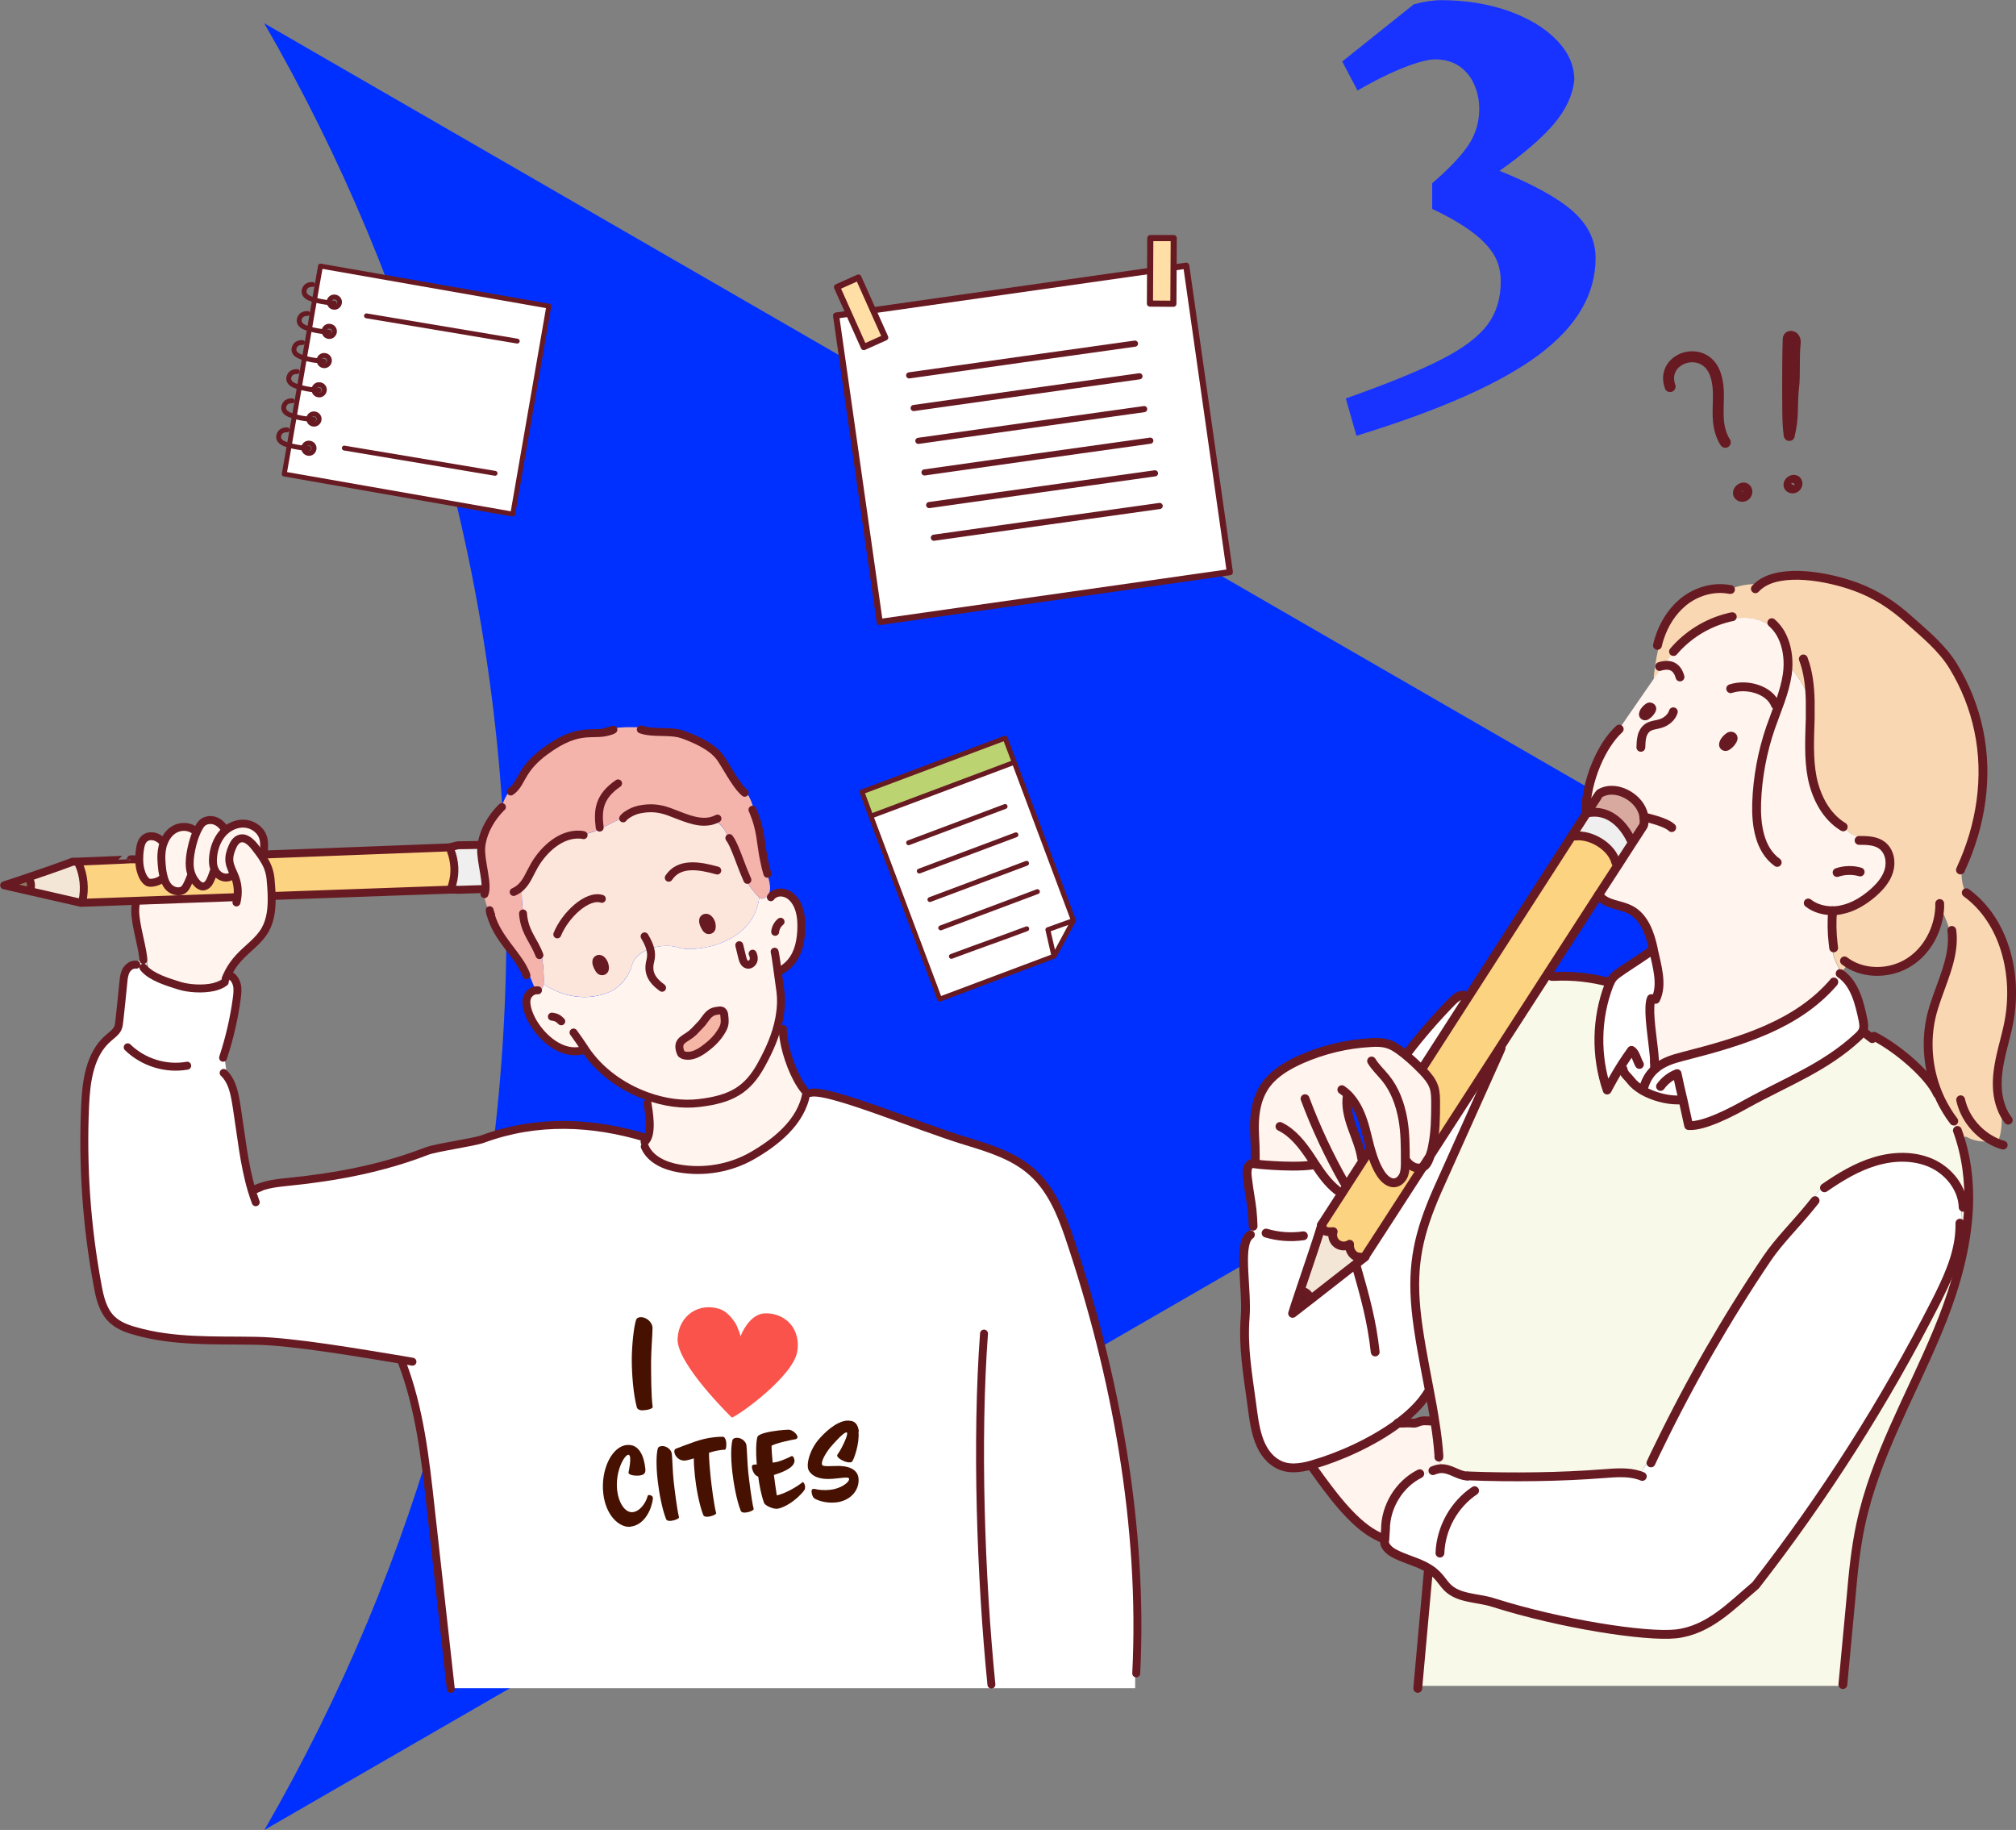 <?xml version="1.0" encoding="UTF-8"?>
<svg id="Layer_1" xmlns="http://www.w3.org/2000/svg" version="1.1" viewBox="0 0 1117.8 1014.5">
  <rect x="0" y="0" width="1117.8" height="1014.5" fill="#808080" stroke="none"/>
  <!-- Generator: Adobe Illustrator 29.8.1, SVG Export Plug-In . SVG Version: 2.1.1 Build 2)  -->
  <defs>
    <style>
      .st0 {
        stroke-width: 3.4px;
      }

      .st0, .st1, .st2, .st3, .st4 {
        fill: none;
        stroke: #681a22;
        stroke-linecap: round;
        stroke-linejoin: round;
      }

      .st5 {
        fill: #8c7561;
      }

      .st1 {
        stroke-width: 4.9px;
      }

      .st6 {
        fill: #d8a99e;
      }

      .st7 {
        fill: #fff;
      }

      .st8 {
        fill: #bcd372;
      }

      .st2 {
        stroke-width: 2.7px;
      }

      .st9 {
        fill: #fff4ee;
      }

      .st10 {
        fill: #591c1f;
      }

      .st11 {
        fill: #fce6db;
      }

      .st12 {
        fill: #461100;
      }

      .st13 {
        fill: #f4b4ab;
      }

      .st14 {
        fill: #f9f9ea;
      }

      .st15 {
        fill: #f9d7b2;
      }

      .st3 {
        stroke-width: 6.1px;
      }

      .st16 {
        fill: #efefef;
      }

      .st17 {
        fill: #f4e6d7;
      }

      .st18 {
        fill: #f9534b;
      }

      .st19 {
        fill: #0030ff;
      }

      .st4 {
        stroke-width: 4.4px;
      }

      .st20 {
        fill: #1833ff;
      }

      .st21 {
        fill: #fcd381;
      }

      .st22 {
        fill: #ffdfa6;
      }

      .st23 {
        fill: #f6b6a5;
      }
    </style>
  </defs>
  <path class="st19" d="M280.8,513.7c0,182.5-49,353.4-134.2,500.8l867.4-500.8L146.5,12.9c85.2,147.4,134.2,318.3,134.2,500.8Z"/>
  <g>
    <g>
      <path class="st7" d="M73.2,534.6c2.3-.8,4.4-2.1,6.1-3.8.2-.1.3-.3.4-.4h1.2c0,2.1.4,4.3,1,6.5h-2.2c4.4,5.1,13.4,7.7,19.7,9.7,4.9,1.5,12.8,2.1,18.9.7l-.3-2.3c2.5-.7,4.8-2,6.7-3.8l.7.3c.4-.8.8-1.7,1.2-2.5.7.8,1.3,1.7,1.8,2.6,1.4,1.1,2.3,2.9,2.7,4.7.5,2.4.2,4.8-.1,7.2-1.5,11.1-4,22-7.5,32.6l1,.3c.5,3.8,1.1,7.7,1.6,11.5,3,4.6,3.9,10.6,4.8,16.2,2.4,15.2,3.9,31.2,8.3,46,.5-.2,1.1-.4,1.6-.6,0,0,0,0,0,0,5.9-3,12.8-3.6,19.4-4.3,25.8-2.6,51.6-7.5,75.8-16.9,5.4-2.1,25.8-4.8,31.3-6.8,29.6-10.9,60.5-9.7,90.7-.5-.1.5-.3,1-.4,1.5-.3,1.2-.4,2.4-.5,3.6,3.1,7,11.1,10.5,18.6,11.8,13.9,2.5,28.7,0,40.9-7,12.2-7,27.3-18.3,30-34.8l.7-.6c.3.3.5.7.8,1l.6-.4c9.6-2.7,59.5,18.6,86.7,26.8,13.1,4,26.7,8.2,36.8,17.5,10,9.1,15.5,22.1,19.9,35,26.1,77.1,41.5,161,37.4,242.5h-.1v8H249.9c-3.7-33.2-7.4-66.5-11.1-99.8-3-27.4-6.2-55.1-16-80.9l.2-1.1h0c-23.1-3.8-60.7-10.3-81.2-10.7-22.5-.4-45.5.8-67-5.5-4.6-1.4-9.3-3.2-12.8-6.5-4.9-4.8-6.6-12-7.8-18.8-6.1-32.8-8.4-66.3-6.9-99.6.6-13.6,2.6-28.7,13-37.5,1.8-1.5,3.9-2.9,5-5.1.7-1.4.9-3,1-4.6.7-7.1,1.4-14.1,2.2-21.2.2-2.3.5-4.6,1.6-6.6.8-1.3,2-2.4,3.4-2.9l-.2-.4Z"/>
      <path class="st9" d="M359.5,611.5c-.4-1.3-.7-2.5-1-3.8,9.8,3.6,19.9,4.9,29,3.9,18-2.1,27-7.4,34.6-21.2,4.3-7.8,8.3-16.6,10-25.8.8,2.5,1.3,5.2,1.5,7.8h.6c.6,8.6,4.8,21.4,9.8,29.1,1.4,1.2,2.8,2.5,3.9,3.9l-.7.6c-2.7,16.4-17.7,27.7-30,34.8-12.2,7-27,9.6-40.9,7-7.5-1.4-15.5-4.9-18.6-11.8,0-1.2.3-2.4.5-3.6,3.9-4.4,1.6-16.2.9-20.8h.4Z"/>
      <path class="st11" d="M290.3,509.1c-.1-.8-.2-1.7-.3-2.7h.2c-.8-4.8-1.1-9.7-.8-14.5l-.3-.3c3.2-3.2,4.7-7.5,7.3-12,5.3-9,14.7-17.4,24.9-16.9h0c8.8-.2,16.4-6.5,24.6-9.5.5-.6,1.2-1.1,1.8-1.5,2-1.4,4.4-2.4,6.6-2.9,6.3-1.3,11.2-.8,16.7,1.2,7.2,2.6,14.7,6.4,21.8,5.4.9-.1,1.7-.3,2.6-.6,2.5.8,4.5,2.7,6,4.8,1.1,1.6,1.8,3.4,2.4,5.2l.6-.2c1.1,1.5,2.1,3.5,3.1,5.9,2,4.7,4,10.7,6.3,15.9.2.5.4.9.6,1.4l-.7.4c2,3.4,4.4,6.5,7.2,9.3,0,0,0,0,.1.1-3.5,27.1-37.4,30.4-44.6,27.8-4.1-1.5-10.4-1.4-15.9.5-4.8,1.6-8.8,4.7-10.1,9.2-2.7,9.7-10.8,14.1-10.8,14.1-17.2,8.1-32.9.2-38.2-3.7.1-.7.1-1.5.1-2.2,0-3.1-.2-7.7-.9-11.9l-1.5-1.9c-3-7.9-7.4-11.8-8.8-20.4ZM394.5,514.7c.3-.8.1-1.8,0-2.6-.3-1.2-1.8-4-3.6-3.2-2.1.9-.3,4.2.4,5.4.2.4.5.8.8,1,.8.6,2.1.4,2.5-.6ZM335.4,537.5c.3-.8.1-1.8-.1-2.6-.3-1.2-1.8-4-3.6-3.2-2.1.9-.3,4.2.4,5.4.2.4.5.8.8,1,.8.6,2.1.4,2.5-.6Z"/>
      <path class="st23" d="M401.6,562.9c.4,4.4.3,5.8-2.1,9.5-2.4,3.7-5.8,6.8-9.4,9.4-3,2.1-6.5,3.9-10.1,3.3-1-.2-2.1-.5-2.5-1.4-3.1-7.6,3-7.5,7-11.7,2.2-2.3,4.1-4.2,4.9-5.2,3.1-3.7,3.8-6.4,9.4-6.8.5,0,1.1,0,1.6.2.9.5,1.1,1.6,1.2,2.6Z"/>
      <path class="st13" d="M298.3,549.5c-.2,0-.4-.2-.6-.4,0,0-.1-.1-.2-.2-2.6-3-2.8-7.9-5.8-10.5l-.7.3c-4.6-10.1-15.1-18.3-18.9-31.2-.1-.4-.2-.8-.3-1.2t0,0c-1.8-3.3-3-6.9-3.5-10.7h.3c2.3-5.1-2.2-18-1.8-25.4,0-1.1.2-2.2.4-3.3,1.3-6.9,5.4-13.8,10.2-18.7.2-.3.5-.5.7-.7.9-3.3,2.5-6.4,4.5-9.1l.5.4c.6-.4,1.1-.8,1.6-1.3,4.6-4.4,4.6-11.5,17.1-20.8,20.4-15.2,27.3-7.6,37.3-11.8.3-.1.6-.3.9-.4v-.7c4.6-.8,9.5-.7,14.4-.6,2.2,0,4.8.3,6.1,2.1v.2c5.9.6,12.7-.1,17.7,1.6,7.4,2.6,16.8,6.8,21.2,13,3,4.3,8,13.9,12.2,18.2.4.4.9.8,1.3,1.2l.7-.5c2.4,3.2,3.9,7,4.4,10.9h-.3c4.2,10.4,3.9,16.5,5.7,25.8.5,2.6,1.1,5.4,2.1,8.7h.2c.1,1.2.4,2.5.7,3.7.5,2,.8,4.1.4,6.1-.2.7-.5,1.5-.9,2.1-.8,1.1-1.8,1.8-3.1,1.9-.4,0-.7,0-1.1-.1-.3-.1-.5-.3-.7-.5,0,0,0,0-.1-.1-2.8-2.8-5.2-5.9-7.2-9.3l.7-.4c-.2-.4-.4-.9-.6-1.4-2.3-5.2-4.3-11.1-6.3-15.9-1-2.4-2-4.4-3.1-5.9l-.6.2c-.6-1.8-1.4-3.6-2.4-5.2-1.4-2.2-3.5-4-6-4.8-.8.3-1.7.5-2.6.6-7.1,1-14.6-2.7-21.8-5.4-5.5-2-10.4-2.6-16.7-1.2-2.2.5-4.6,1.5-6.6,2.9-.6.5-1.2,1-1.8,1.5-8.3,3.1-15.8,9.3-24.6,9.4h0c-10.2-.5-19.6,8-24.9,17-2.6,4.4-4.1,8.8-7.3,12l.3.3c-.3,4.8,0,9.7.8,14.5h-.2c0,1,.2,1.9.3,2.7,1.4,8.6,5.8,12.5,8.8,20.4l1.5,1.9c.7,4.2.9,8.9.9,11.9,0,.7,0,1.5-.1,2.2-.2,1.6-.8,3-2.1,3.8-.3.2-.6.3-.9.2Z"/>
      <path class="st9" d="M297.6,548.9c0,0,.1.1.2.2.2.2.4.4.6.4.3,0,.6,0,.9-.2,1.3-.8,1.9-2.2,2.1-3.8,5.3,3.9,21,11.9,38.2,3.7,0,0,8.1-4.3,10.8-14.1,1.3-4.5,5.3-7.5,10.1-9.2,5.5-1.9,11.8-2,15.9-.5,7.2,2.6,41.1-.7,44.6-27.8.2.2.4.4.7.5.3.1.7.2,1.1.1,1.3-.1,2.4-.9,3.1-1.9l2.3.3c.2-.2.5-.5.8-.6,2.8-2.1,7-1.3,9.6.9,6.1,5.2,6.3,14.9,5.5,22.2-.8,7.1-3.3,13.5-9.2,17.7-1.3.2-2.6.2-3.9.2,0,.5.1,1.1.2,1.6.5,3.5.9,6.8,1.1,8,.7,4.5,1,8.2.5,13-.2,1.6-.4,3.3-.7,4.9-1.7,9.3-5.7,18-10,25.8-7.6,13.8-16.5,19.1-34.6,21.2-9,1.1-19.2-.3-29-3.9-13.3-4.8-26-13.7-34.1-25.9,0,0,0-.1-.1-.2-.6,0-1.2.2-1.8.2v.5c-11.1,2.5-21.4-6.7-26.7-15.3-1.9-3.1-5-9.9-3.5-14.2.7-1.8,2.8-3.9,5.3-3.9ZM399.5,572.5c2.4-3.7,2.6-5.1,2.1-9.5,0-1-.4-2.1-1.2-2.6-.5-.2-1-.3-1.6-.2-5.6.4-6.4,3-9.4,6.8-.8,1-2.8,2.9-4.9,5.2-4,4.2-10.1,4.1-7,11.7.4.9,1.5,1.2,2.5,1.4,3.6.6,7.1-1.2,10.1-3.3,3.6-2.6,7-5.6,9.4-9.4Z"/>
      <path class="st16" d="M250,471.7h0c0-.7,0-1.4-.1-2.1l4.1-1h7.1v-.2c2,0,4-.6,5.7-1.5h.6c-.2,1.2-.4,2.3-.4,3.4-.4,7.4,4.1,20.3,1.8,25.4h-.3c-.1-.9-.2-1.9-.3-2.8h-1.2s-12.6.4-12.6.4h-2.6v-3.2l-.7-.2c1.6-6,1.3-12.5-.9-18.2Z"/>
      <path class="st21" d="M250.9,489.9l.7.2v3.1h-1.8c0,0-98.5,3.5-98.5,3.5v-.5c-.2,0-.5,0-.7,0,0-1.8-.2-3.6-.3-5.4-.2-2.5-.3-5-1-7.4-.6-2.4-1.6-4.5-2.9-6.6.2-1,.4-2,.6-3l101.6-3.9,1.1-.3c0,.7.1,1.4.1,2.1h0c2.2,5.8,2.6,12.3.9,18.2Z"/>
      <path class="st9" d="M130.5,486.3c.1.3.2.6.3.9h-.1c-.8-.7-1.7-1.4-2.5-2.1l-.7.8c-2.7,1.5-6.2,0-7.9-2.6-.2-.2-.3-.5-.4-.7-1.3-2.4-1.4-5.4-1.1-8.1.5-4.5,2.1-9,5-12.4.7-.8,1.5-1.6,2.4-2.3,2.7-2.1,6.1-3.4,9.5-3.3,4.5.1,9,2.9,10.6,7.2,1,2.7.8,5.6.6,8.4h1c0,.6-.1,1.1-.2,1.5-.1,1-.3,2-.6,3-1.4-2.4-3.1-4.6-4.8-6.8-2.2-2.9-5.4-6.1-8.8-4.9-2,.7-3.2,2.7-4,4.6-1.1,2.5-1.9,5.2-1.6,8,.4,3.1,2.1,5.9,3.2,8.8Z"/>
      <path class="st9" d="M81,530.3h-1.2c-.1.2-.3.3-.4.5-.9-8.6-5.5-21.6-4.2-29h.1c0-.8,0-1.6,0-2.4l54.6-2c.3,0,.5,0,.8,0l1.1.2h0c.5-3.5.2-7.1-.9-10.4-.1-.3-.2-.6-.3-.9-1.1-2.9-2.9-5.7-3.2-8.8-.3-2.7.5-5.5,1.6-8,.8-1.9,2.1-3.9,4-4.6,3.4-1.2,6.7,2.1,8.8,4.9,1.7,2.2,3.4,4.4,4.8,6.8,1.3,2.1,2.3,4.3,2.9,6.6.6,2.4.8,4.9,1,7.4.1,1.8.2,3.6.3,5.4.2,6.8-.2,13.6-3.6,19.4-3.5,6.2-9.8,10.2-14.6,15.5-2.2,2.4-4.1,5-5.6,7.9-.4.8-.9,1.6-1.2,2.5l-.7-.3c-1.9,1.8-4.2,3.1-6.7,3.8l.3,2.3c-6.1,1.4-14,.8-18.9-.7-6.4-1.9-15.3-4.6-19.7-9.6h2.2c-.6-2.2-.9-4.4-1-6.6Z"/>
      <path class="st9" d="M125.6,459.9c-.9.7-1.7,1.5-2.4,2.3-2.9,3.5-4.5,7.9-5,12.4-.3,2.8-.2,5.7,1.1,8.1l-1,.6c-.4,1.4-1.8,5.1-2.7,6.3-.8,1.2-2.3,2.1-3.8,1.8-.8-.2-1.4-.6-2-1.1-1.5-1.2-2.6-2.8-3.3-4.6-.6-1.4-1.1-3-1.3-4.6-.4-3.5,0-7,.8-10.4.7-3.3,1.6-6.5,3-9.6.3-.7.6-1.3,1-2,.6-1.1,1.3-2.2,2.2-3,1.7-1.5,4.3-1.8,6.5-1.2,1.9.6,3.6,1.8,4.8,3.4l.2-.2c.3.4.6.8.9,1.2l.9.5Z"/>
      <path class="st9" d="M105.2,481.2c.2,1.6.6,3.1,1.3,4.6l-1,.4c0,.2-.2.5-.3.8-.8,2.1-2.1,5.2-3.5,6.2-2.6,1.9-6.5.6-8.6-1.8-1.1-1.4-1.9-3-2.3-4.7-.4-1.4-.6-2.8-.9-4.2-.6-4.1-1-8.4,0-12.5.2-.7.4-1.5.6-2.2,1.1-3.3,3.2-6.2,6.1-8,3.6-2.1,8.7-1.9,11.6,1l.8.4c-1.4,3.1-2.3,6.3-3,9.6-.7,3.4-1.2,6.9-.8,10.4Z"/>
      <path class="st9" d="M89.4,486.7v.9c-1.5,1.2-6,2.5-7.6,1.5-1.6-1-2.6-2.8-3.2-4.5-1-2.6-1.4-5.3-1.4-8.1,0-1.8.2-3.7.4-5.5.3-2.1.9-4.4,2.4-5.9,2.3-2.2,6.2-1.6,8.7.3.7.7,1.3,1.5,1.8,2.5-.3.7-.5,1.4-.6,2.2-.9,4.1-.5,8.3,0,12.5.2,1.4.5,2.8.9,4.2-.5,0-1,0-1.5,0Z"/>
      <path class="st21" d="M72.5,476.5h3.5c0-.1,1.1-.1,1.1-.1,0,2.8.4,5.5,1.4,8.1.7,1.8,1.7,3.5,3.2,4.5,1.6,1.1,6.1-.2,7.6-1.5v-.9c.5,0,1,0,1.5,0,.5,1.7,1.2,3.4,2.3,4.7,2.1,2.5,5.9,3.7,8.6,1.8,1.4-1,2.7-4.2,3.5-6.2.1-.3.2-.6.3-.8l1-.4c.8,1.8,1.9,3.3,3.3,4.6.6.5,1.3.9,2,1.1,1.4.3,2.9-.6,3.8-1.8.9-1.2,2.3-4.8,2.7-6.3l1-.6c.1.2.3.5.4.7,1.7,2.5,5.2,4,7.9,2.6l.7-.8c.8.7,1.7,1.4,2.5,2.1h.1c1.1,3.3,1.4,6.9.9,10.4h0l-1.1-.2c-.3,0-.5,0-.8,0l-54.6,2-30,1.1v-.5c.1,0,.3-.2.4-.5,1.5-6.8.8-14.1-2-20.5v-.2c-.4-.2-.9-.3-1.4-.3v-.9s30.2-1.1,30.2-1.1Z"/>
      <path class="st17" d="M45.3,500v.5s-.6,0-.6,0l-26.2-6-1.8-.4v-.4c.8-2,.7-4.3-.3-6.2h0c0-.4-.1-.8-.2-1.2,8.1-2.7,16.1-5.5,24.1-8.4h2c0,0,0,.8,0,.8.5,0,1,0,1.5.3v.2c2.7,6.4,3.4,13.7,1.9,20.5,0,.2-.2.5-.4.5Z"/>
      <path class="st5" d="M16.7,494l-14.5-3.3c4.7-1.5,9.3-3,13.9-4.6,0,.4,0,.8.2,1.2h0c1,1.9,1.2,4.2.4,6.2v.4Z"/>
    </g>
    <g>
      <path class="st4" d="M271.9,506.3c.1.4.2.8.3,1.2,3.8,13,14.3,21.1,18.9,31.2.2.5.4.9.6,1.4,0,.2.2.4.2.6"/>
      <path class="st4" d="M271.5,504.6c.1.6.2,1.2.4,1.7"/>
      <path class="st4" d="M268.6,495.7c2.3-5.1-2.2-18-1.8-25.4,0-1.1.2-2.2.4-3.3,1.3-6.9,5.4-13.8,10.2-18.7.2-.3.5-.5.7-.7,0,0,.1-.1.2-.2"/>
      <polyline class="st4" points="151.4 496.7 249.8 493.2 251.7 493.2 254.3 493.3 266.9 492.9"/>
      <path class="st4" d="M76,476.4h-3.5c0,.1-30.2,1.3-30.2,1.3h-2c-8,3-16.1,5.8-24.1,8.5-4.6,1.6-9.3,3.1-13.9,4.6l14.5,3.3,1.8.4,26.2,6h.6s30-1.1,30-1.1l54.6-2h.7"/>
      <path class="st4" d="M283.2,438.8c.6-.4,1.1-.8,1.6-1.3,4.6-4.4,4.6-11.5,17.1-20.8,20.4-15.2,27.3-7.6,37.3-11.8.3-.1.6-.3.9-.4"/>
      <path class="st4" d="M355.3,404.4c.7.2,1.4.4,2.1.6,1,.2,2,.4,3.1.5,5.9.6,12.8-.1,17.7,1.6,7.4,2.6,16.8,6.8,21.2,13,3,4.3,8,13.9,12.2,18.2.4.4.9.8,1.3,1.2"/>
      <path class="st4" d="M417.2,448.9c.2.4.3.8.5,1.1,4.2,10.2,3.9,16.4,5.7,25.7.5,2.6,1.1,5.4,2.1,8.7"/>
      <path class="st4" d="M290,506.4c0,.9.2,1.8.3,2.7,1.4,8.6,5.8,12.5,8.8,20.4"/>
      <path class="st4" d="M284.8,494.5c1.6-.7,2.9-1.6,4.1-2.7,0,0,.2-.2.2-.2,3.2-3.2,4.7-7.5,7.3-12,5.3-9,14.7-17.4,24.9-16.9.8,0,1.5.1,2.3.3"/>
      <path class="st4" d="M332.5,458.8c-1.2-9.8-.4-17.2,10.2-24.5"/>
      <path class="st4" d="M345.5,453.7c.1-.2.3-.3.4-.5.5-.6,1.2-1.1,1.8-1.5,2-1.4,4.4-2.4,6.6-2.9,6.3-1.3,11.2-.8,16.7,1.2,7.2,2.6,14.7,6.4,21.8,5.4.9-.1,1.7-.3,2.6-.6.8-.2,1.6-.6,2.4-1"/>
      <path class="st4" d="M404.4,464.6c1.1,1.5,2.1,3.5,3.1,5.9,2,4.7,4,10.7,6.3,15.9.2.5.4.9.6,1.4"/>
      <path class="st4" d="M298.3,549c-.2,0-.3,0-.5,0,0,0-.2,0-.2,0-2.5,0-4.6,2-5.3,3.9-1.6,4.3,1.6,11.1,3.5,14.2,5.2,8.6,15.6,17.8,26.7,15.3"/>
      <path class="st4" d="M306,563.6c2.3.3,3.4.8,5.2,2.6"/>
      <path class="st4" d="M427.4,497.4c.2-.3.4-.6.7-.8.2-.2.5-.5.8-.6,2.8-2.1,7-1.3,9.6.9,6.1,5.2,6.3,14.9,5.5,22.2-.8,7.1-3.3,13.5-9.2,17.7-.7.5-1.5,1-2.3,1.5"/>
      <path class="st4" d="M429.5,527.6c.4,1.4.9,5.4,1.5,9.4,0,.5.1,1.1.2,1.6.5,3.5.9,6.8,1.1,8,.7,4.5,1,8.2.5,13-.2,1.6-.4,3.3-.7,4.9-1.7,9.3-5.7,18-10,25.8-7.6,13.8-16.5,19.1-34.6,21.2-9,1.1-19.2-.3-29-3.9-13.3-4.8-26-13.7-34.1-25.9,0,0,0-.1-.1-.2-1.9-2.8-3.8-5.7-6.3-9.1"/>
      <path class="st4" d="M432.8,511c-1.7,1.4-2.8,3.4-3,5.6"/>
      <path class="st4" d="M331.6,531.7c-2.1.9-.3,4.2.4,5.4.2.4.5.8.8,1,.8.6,2.1.4,2.5-.6.3-.8.1-1.8-.1-2.6-.3-1.2-1.8-4-3.6-3.2Z"/>
      <path class="st4" d="M390.8,508.9c-2.1.9-.3,4.2.4,5.4.2.4.5.8.8,1,.8.6,2.1.4,2.5-.6.3-.8.1-1.8,0-2.6-.3-1.2-1.8-4-3.6-3.2Z"/>
      <path class="st4" d="M357.4,519.1c1.3,2.2,2.5,4.5,3.1,6.8.6,2.1.7,4.4.1,6.7-1.6,6.1.3,10.5,6.5,15"/>
      <path class="st4" d="M309,518c4.3-10.7,16.6-22.3,24.7-19.7"/>
      <path class="st4" d="M370.8,486.6c5.8-8.7,16.8-6.8,26.9-4"/>
      <path class="st4" d="M336.4,405.5c.9-.2,1.8-.4,2.8-.6"/>
      <path class="st4" d="M384.5,572.1c-4,4.2-10.1,4.1-7,11.7.4.9,1.5,1.2,2.5,1.4,3.6.6,7.1-1.2,10.1-3.3,3.6-2.6,7-5.6,9.4-9.4,2.4-3.7,2.6-5.1,2.1-9.5,0-1-.4-2.1-1.2-2.6-.5-.2-1-.3-1.6-.2-5.6.4-6.4,3-9.4,6.8-.8,1-2.8,2.9-4.9,5.2Z"/>
      <path class="st4" d="M409.9,524c.5,2.2,1.1,4.4,1.6,6.6.4,1.8,1.2,3.9,3,4.2,1.4.2,2.7-.8,3.2-2.1s.2-2.8-.4-4"/>
      <path class="st4" d="M434.1,570.4c0,.6,0,1.3,0,1.9.6,8.7,4.8,21.4,9.8,29.1.7,1.1,1.4,2.1,2.1,2.9"/>
      <path class="st4" d="M359,611.6c.7,4.5,2.9,16.4-.9,20.8-.2.2-.4.4-.7.6"/>
      <path class="st4" d="M357.5,635.6c0,.1,0,.2.1.3,3.1,7,11.1,10.5,18.6,11.8,13.9,2.5,28.7,0,40.9-7,12.2-7,27.3-18.3,30-34.8"/>
      <path class="st4" d="M125.1,542.6c.2-.4.3-.8.5-1.2.4-.8.8-1.7,1.2-2.5,1.5-2.8,3.4-5.5,5.6-7.9,4.8-5.3,11.1-9.3,14.6-15.5,3.3-5.8,3.8-12.6,3.6-19.4,0-1.8-.2-3.6-.3-5.4-.2-2.5-.3-5-1-7.4-.6-2.4-1.6-4.5-2.9-6.6-1.4-2.4-3.1-4.6-4.8-6.8-2.2-2.9-5.4-6.1-8.8-4.9-2,.7-3.2,2.7-4,4.6-1.1,2.5-1.9,5.2-1.6,8,.4,3.1,2.1,5.9,3.2,8.8.1.3.2.6.3.9,1.1,3.3,1.4,6.9.9,10.4h0c-.1.9-.3,1.8-.5,2.6"/>
      <path class="st4" d="M146.3,472.2c.2-2.8.4-5.8-.6-8.4-1.6-4.3-6.1-7.1-10.6-7.2-3.4-.1-6.8,1.2-9.5,3.3-.9.7-1.7,1.5-2.4,2.3-2.9,3.5-4.5,7.9-5,12.4-.3,2.8-.2,5.7,1.1,8.1.1.2.3.5.4.7,1.7,2.5,5.2,4,7.9,2.6"/>
      <path class="st4" d="M124.1,459c-.2-.2-.3-.5-.5-.7-1.2-1.6-2.9-2.8-4.8-3.4-2.2-.6-4.7-.3-6.5,1.2-1,.8-1.6,1.9-2.2,3-.4.7-.7,1.3-1,2-1.4,3.1-2.3,6.3-3,9.6-.7,3.4-1.2,6.9-.8,10.4.2,1.6.6,3.1,1.3,4.6.8,1.8,1.9,3.3,3.3,4.6.6.5,1.3.9,2,1.1,1.4.3,2.9-.6,3.8-1.8.9-1.2,2.3-4.8,2.7-6.3"/>
      <path class="st4" d="M108.3,460.8c-3-2.9-8-3.1-11.6-1-3,1.7-5,4.7-6.1,8-.3.7-.5,1.4-.6,2.2-.9,4.1-.5,8.3,0,12.5.2,1.4.5,2.8.9,4.2.5,1.7,1.2,3.4,2.3,4.7,2.1,2.5,5.9,3.7,8.6,1.8,1.4-1,2.7-4.2,3.5-6.2.1-.3.2-.6.3-.8"/>
      <path class="st4" d="M89.4,465.9c-.2-.2-.4-.4-.7-.6-2.5-2-6.4-2.5-8.7-.3-1.6,1.5-2.1,3.7-2.4,5.9-.3,1.8-.4,3.7-.4,5.5,0,2.8.4,5.5,1.4,8.1.7,1.8,1.7,3.5,3.2,4.5,1.6,1.1,6.1-.2,7.6-1.5"/>
      <path class="st4" d="M75.2,501.8c-1.3,7.4,3.2,20.4,4.2,29,0,.5.1,1,.1,1.4"/>
      <path class="st4" d="M449.2,605.9c9.6-2.7,59.5,18.6,86.7,26.8,13.1,4,26.7,8.2,36.8,17.5,10,9.1,15.5,22.1,19.9,35,26.1,77.1,41.5,161,37.4,242.5"/>
      <path class="st4" d="M545.6,739.3c-4.4,59.1-1.8,135.6,4.1,194.6"/>
      <path class="st4" d="M222.8,755.1c9.9,25.7,13,53.5,16,80.9,3.7,33.3,7.4,66.5,11.1,99.8,0,.2,0,.3,0,.5"/>
      <path class="st4" d="M75.6,534.8c-.8-.1-1.5,0-2.2.2-1.4.5-2.6,1.6-3.4,2.9-1.1,2-1.4,4.3-1.6,6.6-.7,7.1-1.4,14.1-2.2,21.2-.2,1.6-.3,3.2-1,4.6-1.1,2.1-3.2,3.5-5,5.1-10.4,8.8-12.4,23.9-13,37.5-1.5,33.3.8,66.8,6.9,99.6,1.2,6.8,2.9,14,7.8,18.8,3.5,3.4,8.1,5.2,12.8,6.5,21.6,6.3,44.5,5.1,67,5.5,20.5.3,58.1,6.8,81.2,10.6h0c.4,0,.7.1,1.1.2,1.6.3,3.2.5,4.7.8"/>
      <path class="st4" d="M79.5,536.4c.1.2.3.3.4.5,4.4,5,13.4,7.6,19.7,9.6,4.9,1.5,12.8,2.1,18.9.7,2.4-.6,4.5-1.4,6.1-2.7"/>
      <path class="st4" d="M127.2,540.6c.5.2,1,.5,1.5.9,1.4,1.1,2.3,2.9,2.7,4.7.5,2.4.2,4.8-.1,7.2-1.5,11.1-4,22-7.5,32.6,0,.1,0,.3-.1.4"/>
      <path class="st4" d="M70.8,580.6c8.6,8.4,21.2,12.3,33,10.2"/>
      <path class="st4" d="M124,594.8c1,.9,1.8,1.9,2.5,3,3,4.6,3.9,10.6,4.8,16.2,2.4,15.2,3.9,31.2,8.3,46,.7,2.2,1.4,4.4,2.2,6.5"/>
      <path class="st4" d="M141.3,659.4c5.9-3,12.8-3.6,19.4-4.3,25.8-2.6,51.6-7.5,75.8-16.9,5.4-2.1,25.8-4.8,31.3-6.8,29.6-10.9,60.5-9.7,90.7-.5t0,0"/>
      <path class="st4" d="M140.1,660c.4-.2.7-.4,1.1-.6"/>
      <polyline class="st4" points="146 473.7 147.1 473.7 248.7 469.8 249.8 469.6 253.9 468.6 260.9 468.5 265.4 468.4"/>
      <path class="st4" d="M16.3,487.4c1,1.9,1.2,4.2.4,6.2"/>
      <path class="st4" d="M43.7,479c2.8,6.4,3.5,13.7,2,20.5,0,.2-.2.5-.4.5s0,0-.1,0"/>
      <path class="st4" d="M250,471.7c2.2,5.8,2.6,12.3.9,18.2-.2.8-.4,1.6-.7,2.3"/>
      <path class="st4" d="M271.9,506.3s0,0,0,0c.1.3.3.5.4.8"/>
      <path class="st4" d="M141.2,659.4s0,0,0,0c1-.4,2-.7,2.9-1.1"/>
    </g>
  </g>
  <g>
    <g>
      <path class="st14" d="M1087.8,678.1c.3-2.9.1-5.9-.5-8.7l1.3-.3h2.8c-.1,3.2-.4,6.3-.7,9.4l-2.9-.3Z"/>
      <path class="st14" d="M1073.2,722.1c6.2-12.1,12.2-24.8,13.3-38.2.6-1.9,1.1-3.8,1.3-5.8l2.9.3c-2.2,20.5-8.6,41-16.6,60-14.7,35.4-34.5,69.2-42.5,106.7-2.9,13.5-4.2,27.2-5.4,40.9-1.5,16-3,31.9-4.5,47.9v.7h-235.5c1.9-21,3.8-42,5.7-63.1l1.1-1.6c1.4.9,2.7,2,3.9,3.2,2,2.1,3.5,4.6,5.5,6.6,6.4,6.6,16.8,5.8,25.6,8.6,37.1,11.8,84.6,19.2,101.3,17.4,18.3-2,30.9-15.7,44.2-26.9,38.1-49,71.6-101.6,99.8-156.8Z"/>
      <path class="st7" d="M789.4,868c-5.3-2.6-11.4-4.1-16.7-7-2.9-1.6-5.9-4.6-4.8-7.7v-.9c0,0,.3-4.4.3-4.4,0-12.8,7.6-25.3,19-31l.4.8c2.1-1,4.5-1.5,6.8-1.7v-.8c1.5-.7,3-1,4.4-1.1,5.4-.2,9.6,3.9,14.7,4.1,24.8,1,52.2.6,75.1-1.2,6.8-.5,13.9-1.2,20.3.9,3.3-5.6,6.8-11,10.5-16.3h.3c17.5-36,37.6-70.8,60-104.1,6.5-9.6,15.6-18.5,23.6-28.3,1.4-4.5,4.1-8.6,7.6-11.7l.6.9c8.7-6,17.9-11.6,28-14.6,10.2-3.1,21.5-3.4,31.2.9,9.7,4.3,17.4,13.9,17.7,24.5l-1.3.3c.7,2.9.8,5.8.5,8.7-.2,2-.6,3.9-1.3,5.8-1.1,13.4-7.2,26.1-13.3,38.2-28.2,55.3-61.7,107.9-99.8,156.8-13.3,11.2-25.9,24.9-44.2,26.9-16.7,1.8-64.2-5.6-101.3-17.4-8.8-2.8-19.2-2-25.6-8.6-2-2.1-3.5-4.6-5.5-6.6-1.2-1.2-2.5-2.3-3.9-3.2-1.1-.7-2.3-1.4-3.5-2Z"/>
      <path class="st14" d="M813.6,818.2c-5.2-.2-9.3-4.3-14.7-4.1v-1.1c-.3-2.2-.7-4.4-1.2-6.5-.4-5.6-1.1-11.6-2.1-17.7-.9-6.2-2.1-12.5-3.3-18.8-2.9-15.3-6-30.8-7.3-44.4-2.4-25.1,1.6-42.3,11.7-65.4l34.6-77.1c0-.6-.1-1.1-.1-1.7,9-13.9,18-27.9,26.6-41.2,1.3.5,2.7.8,4.1.9h0c10.3-.4,20.7.8,30.6,3.5h.1c-.2.5-.4,1-.6,1.5-7,18.5-7.4,39.5-1,58.2,2.5-4.9,5.3-9.8,8.3-14.4.5.6,1.1,1.1,1.7,1.5l-1.2,1.3c.6,3,2.4,3.8,4.3,6.3,1.6,2.1,4,4,6.7,5.6,5.8,3.3,13.2,5.2,19.1,5.2v.3h3.2c1,4.4,2,8.9,3.1,14.1,8.6.6,24.4-7.8,31.9-12,21.9-12.1,43.6-20.1,61.9-37.1,1.1-1,2.2-2.1,2.8-3.4,1.7,1.5,3.4,2.9,5.2,4.2l1-1.4c13.7,7,30.7,22,35.1,31.9l.4-.2c1.8,4.4,4.1,8.5,6.7,12.4,1.5,2.6,2.9,5.2,4.1,8h-.2c5,13.8,6.8,28.1,6.2,42.6h-2.8c-.3-10.7-8-20.3-17.7-24.6-9.7-4.3-21-3.9-31.2-.9-10.1,3.1-19.3,8.7-28,14.6l-.6-.9c-3.5,3.1-6.2,7.2-7.6,11.7-8,9.8-17.1,18.7-23.6,28.3-22.4,33.3-42.5,68.1-60,104.2h-.3c-3.8,5.1-7.3,10.6-10.5,16.2-6.4-2.1-13.5-1.5-20.3-.9-22.9,1.8-50.3,2.2-75.1,1.2Z"/>
      <path class="st7" d="M930,609.7c-5.9,0-13.3-1.9-19.1-5.2l.2-.3c1.2-5.1,3.5-8.7,6.4-11.3,4.4-4,10.1-5.7,15.5-7.1,33.4-8.5,63.5-17.7,83.7-41.1.4-.1.8-.4,1.1-.7,1.2-1.1,2.2-2.4,2.9-3.9,7.9,5.6,10.4,16.1,12.4,25.6.4,1.8.7,3.7.1,5.4,0,.2-.1.4-.2.6-.6,1.3-1.7,2.4-2.8,3.4-18.3,17-40.1,25-61.9,37.1-7.5,4.2-23.4,12.5-31.9,12-1.1-5.2-2.1-9.7-3.1-14.1h-3.2v-.3Z"/>
      <path class="st15" d="M917,374.7c.7-7.1,2.1-14.2,4-21.1l-.7-.2c2.5-7.6,6.8-14.5,12.9-19.6,7.2-5.9,16.9-9,26-7.1,5.3-2.3,11.2-3.2,17-2.8,12.1-8.7,36.8-4.5,52.9,1.4,11.2,4.1,20.6,10.3,29.4,18.2,8.9,8,18.4,15.6,24.7,26,6.6,10.8,11.4,22.9,14,35.3,5.5,26,1.2,53.1-9.9,77l.4.2c-.4,4.5.4,9,2.2,13.1l.3-.2c21.5,15.7,28.7,45.8,23.6,72-1.8,9.2-4.9,18.1-6,27.4-.8,6.6-.5,13.7,1.9,19.8h0c.3,5.8.5,11.7-1.3,17.2-1.2.5-2.4.9-3.7,1.1-5,1-10.3.2-14.7-2.3l-2.8.9c-.5-1.4-1.1-2.9-1.7-4.3-1.2-2.7-2.5-5.4-4.1-8-2.7-3.9-4.9-8.1-6.7-12.4-5.7-13.6-7.1-29.1-3.5-43.4,3.2-13.2,10.4-26,11.4-39.2h-.5c0-7.2-3-13.9-6-20.4h-.4c-.7,11.9-6.8,23.6-16.9,30.1-10.1,6.5-24.1,7-34.2.5-.8,1.6-1.8,3-3,4.3-.2.2-.4.4-.6.4h0c-.3,0-.5-.3-.6-.6-2.2-4.1-4.4-8.4-4.2-13.1,0-.6,0-1.2,0-1.7h.6c-.7-6.1-.8-12.2-.3-18.2h0c1.7,0,3.4-.2,5.1-.6,6.4-1.3,12.2-4.9,17.1-9.1,3.9-3.4,7.5-7.4,9-12.4,1.5-5,.4-10.9-3.7-14.1-3.5-2.7-8.3-2.8-12.8-2.8v-2.1c-1.5,0-3-.5-4.3-1.3-1.8-1-3.2-2.6-4-4.5l-.7.3c-9.5-5.7-15-16.4-17.2-27.3-2.2-10.9-1.4-22-1.1-33.1,0-3.1.1-6.3,0-9.4-2.9-7.3-7.1-14.1-12.4-20,.1-6.2-1.1-12.5-4.2-17.6-4.2-3.3-8.6-6.5-13.8-7.7-4.8-1.2-9.9-.7-14.9.2l-.3-1.1c-11.7,3-22.5,9.6-30.3,18.8l.5.5c-2.3,2.2-4.3,4.7-6.2,7.3-1.4,1.8-2.7,3.7-3.9,5.5-.4.6-.9,1.3-1.4,2,0-.6,0-1.2,0-1.7Z"/>
      <path class="st7" d="M899.4,589.9c-3,4.7-5.7,9.5-8.3,14.4-6.4-18.7-6.1-39.7,1-58.2.2-.5.4-.9.6-1.4.4-.9.9-1.8,1.5-2.5.7-.9,1.6-1.6,2.5-2.3,3.3-2.5,12.4-8.2,17.2-11.6l.2.3c1.2-.3,2.1-1.2,2.7-2.2,2,9.1,5.3,19.7,1.3,27.7l-2.6-.4c-.5,1.1-.7,2.7-.8,4.6-.4,8.1,2.2,21.6,2.6,30.4,0,1.5,0,2.9,0,4l.2.2c-2.9,2.6-5.2,6.2-6.4,11.3l-.2.3c-2.7-1.6-5-3.4-6.7-5.6-1.9-2.5-3.7-3.3-4.3-6.3l1.2-1.3c-.6-.4-1.2-.9-1.7-1.5Z"/>
      <path class="st16" d="M896.6,477.9h-.7c-2-7.9-12.2-14.5-20.6-14.5-1-.3-2-.6-2.9-.9,2.9-4.6,5.5-8.5,7.6-11.8,11-2.3,19.1,5,23.7,13.8h0c.6,1.1.9,2.3,1,3.6-2.2,3.3-4.8,7.4-7.8,12.1,0-.8,0-1.5-.2-2.3Z"/>
      <path class="st6" d="M911.1,458.1c-.1.2-2.5,3.8-6.5,10-.1-1.2-.5-2.4-1-3.5h0c-4.6-8.9-12.7-16.2-23.7-13.9.4-.7.9-1.3,1.3-1.9,3.6-5.6,5.7-8.7,5.9-8.8,8.2-5,20.7,1.3,23.8,10.1.1.3.2.8.4,1.4.1.5.2,1,.3,1.6.2,1.9.2,4.1-.5,5.1Z"/>
      <path class="st9" d="M904.6,468.1c4-6.2,6.4-9.8,6.5-10,.7-.9.7-3.1.5-5.1.6.1,1.4.3,2.3.5-.7-.9-1.6-1.6-2.5-2.1-.1-.6-.2-1.1-.4-1.4-3.1-8.8-15.6-15.2-23.8-10.1-.2.1-2.3,3.3-5.9,8.8-.4.6-.8,1.3-1.3,1.9l-.7-.3c-.1-.4-.2-.8-.3-1.2h.3c.3-16.1,8.5-35.9,18.5-45l.2-.3c1.4-2.1,2.9-4.2,4.3-6.3,4.9-7,9.7-14.1,14.6-21.1h0c.4-.7.9-1.3,1.4-2,1.3-1.9,2.6-3.7,3.9-5.5,1.9-2.6,3.9-5.1,6.2-7.3l-.5-.5c7.8-9.2,18.6-15.9,30.3-18.8l.3,1.1c4.9-.9,10-1.4,14.9-.2,5.1,1.3,9.6,4.4,13.8,7.7,3,5.2,4.3,11.5,4.2,17.6,5.3,5.9,9.5,12.7,12.4,20,0,3.1,0,6.3,0,9.4-.3,11.1-1,22.2,1.1,33.1,2.2,10.8,7.7,21.6,17.2,27.3l.7-.3c.8,1.9,2.2,3.5,4,4.5,1.3.8,2.8,1.2,4.3,1.3v2.1c4.4,0,9.2,0,12.7,2.8,4.1,3.1,5.2,9.1,3.7,14.1-1.5,5-5.1,9-9,12.4-5,4.2-10.7,7.8-17.1,9.1-1.7.4-3.4.5-5.1.6h0c-.5,6.1-.4,12.1.3,18.2h-.6c0,.6,0,1.2,0,1.8-.2,4.6,2,9,4.2,13.1.1.3.3.6.6.6h0l.2,1c0,.2-.2.3-.2.5-.7,1.5-1.7,2.8-2.9,3.9-.3.3-.7.5-1.1.7-20.2,23.4-50.3,32.6-83.7,41.1-5.3,1.4-11.1,3.1-15.5,7.1l-.2-.2c.1-1.2.1-2.5,0-4-.3-8.8-3-22.3-2.6-30.4.1-1.9.3-3.4.8-4.6l2.6.4c4-8,.7-18.6-1.3-27.7,0-.1,0-.2,0-.3-1.8-8.2-4.8-17.1-12.1-21.3-6.4-3.6-13.9-2.7-18.2-8.6,3.8-5.9,7.3-11.2,10.4-16,3-4.7,5.7-8.8,7.8-12.1ZM960.8,410.1c.2-.4.4-.9.2-1.4-.2-.5-.8-.8-1.4-.7-.8.1-2.5,1.6-3.4,3.1-.7,1.1-.9,2.2.1,2.6.5.2,1,0,1.4-.3,1.3-.8,2.3-2,3-3.3ZM915.6,393.8c.2-.4.4-.8.2-1.2-.2-.4-.7-.6-1.2-.6-.7.1-2.1,1.4-2.9,2.6-.6,1-.8,1.9.1,2.2.4.2.9,0,1.2-.3,1.1-.7,2-1.7,2.6-2.8Z"/>
      <path class="st21" d="M813,554.6c22.8-35.4,45.2-70.3,59.3-92.1,1,.3,2,.6,2.9.9,8.4,0,18.6,6.6,20.6,14.7h.7c.1.6.2,1.4.2,2.1-3.1,4.7-6.6,10.1-10.4,16-8.3,12.8-18.1,28-28.5,44.1-8.6,13.3-17.6,27.3-26.6,41.2-13.4,20.8-26.8,41.4-38.3,59.3.6-1.8,1.1-3.6,1.4-5.4,1.6-7.7,1.7-15.8,1.7-23.7,0-3,0-6-.9-8.9-1.1-3.4-3.5-6.3-6-8.9-.3-.4-.7-.7-1.1-1.1.4-.5.8-1.1,1.2-1.7h.2c7.7-11.8,15.7-24.2,23.6-36.5Z"/>
      <path class="st7" d="M781,583.7l-.4-.3c7.5-9.8,15.6-19.1,24.2-27.9,1.8-1.8,3.8-3.7,6.3-3.8.5,1,1.2,2,1.9,2.9-7.9,12.3-15.9,24.7-23.6,36.7h-.2c-.4.4-.8,1-1.2,1.5-2.6-2.7-5.3-5.2-8.2-7.6.3-.5.7-1.1,1.1-1.6Z"/>
      <path class="st9" d="M762.2,850.7c-12.6-6.9-24.9-23.9-33.6-36-.3-.9-.6-1.7-.9-2.6,14.5-4.1,33.4-12.4,47.7-23.1,2.7.2,4-.2,6.9,0,.8,0,1.7.2,2.5,0,.8-.2,1.6-.6,2.3-.8,1.2-.4,2.5-.5,3.8-.4v.4c1.4.3,2.9.6,4.3.8h.3c.9,6,1.7,12,2.1,17.6.5,2.1.9,4.3,1.1,6.5v1.1c-1.3,0-2.8.4-4.4,1.1v.8c-2.3.1-4.7.7-6.8,1.7l-.4-.8c-11.4,5.8-19,18.3-19,31l-.3,4.4h-.3c-.3-.3-.7-.5-1-.7l-1.2.6c-1.1-.5-2.2-1.1-3.3-1.7Z"/>
      <path class="st7" d="M694.7,679.8c-.1-3-.3-6-.6-9.1-.5-5.3-1.6-10.6-2.3-15.9-.3-2.5-1.3-7.4,1.2-9.2.7-.5,1.2-.6,1.6-.6.5,0,1,.2,1.7.3,2.7.3,6.4.6,9.1.8,6.5.4,15.6.7,22-.2l1.3-.9c3.6,5.5,7.4,10.9,12.5,14.9l-.7,1.2c.2.1.3.2.5.3l1.9,1.6c-4.7,7.3-8.1,12.4-9.5,14.7-.5.8-.8,1.2-.9,1.3v.5q-.1,0-.1,0c0,1.1-6.8,21.1-11.5,35.1-2.4,7.2-4.3,12.8-4.4,13.4l10.2-7.9,24.7-19.3,5.3-4.1c-.6.1-1.2.2-1.8.2v-.4s1.9-.3,1.9-.3c.3-.4,13.4-20.6,31.8-49.1,0,0,.2,0,.3-.1,1.8-1,2.7-3.1,3.4-5,.1-.3.2-.7.3-1.1,11.6-17.9,24.9-38.5,38.3-59.3,0,.6,0,1.1.1,1.7l-34.6,77.1c-10.1,23.1-14.1,40.2-11.7,65.4,1.3,13.6,4.5,29.1,7.3,44.4h-.3c-.1.9-.4,1.7-.7,2.5-.6,1-1.3,2-2.1,3-3.5,4.5-8,8.8-13.2,12.8-.2.2-.4.3-.6.5-14.3,10.7-33.2,19-47.7,23.1-.2,0-.4.1-.6.2-6.3,1.7-13,2.7-18.9-.7-11.4-6.5-12.7-21.8-14.2-33.4-2.2-16.4-4.9-31.3-3.6-47.9,1.2-15.4-3.8-38.5,1.9-44.8l-.8-.9c1.5-1.2,2.6-2.9,3.3-4.7Z"/>
      <path class="st21" d="M755.1,696.4v.4c-1.7,0-3.4-.3-4.6-1.4-1.6-1.4-2.4-3.7-2.2-5.8-2.1,1.4-5,1.2-7-.3-2-1.5-2.9-4.3-2.1-6.7-1.3.1-2.7.2-3.9-.2-1.2-.4-2.3-1.6-2.2-2.9h-.4s.1-.5.1-.5c0,0,.3-.5.9-1.3,1.5-2.3,4.8-7.4,9.5-14.7,3.7-5.7,8.2-12.7,13.4-20.8.9-1.4,1.9-2.9,2.9-4.5l.7-.2c1.3,4.6,2.9,9,5.5,13,1.9,2.9,5,5.7,8.3,4.9,2.1-.5,3.7-2.4,4.5-4.4.7-2.1.8-4.3.8-6.5v-1h.7c2,2.8,5.9,4.9,9,3.3-18.4,28.5-31.5,48.7-31.8,49.1l-1.9.3Z"/>
      <path class="st17" d="M751.7,700.8l-24.7,19.3c-.4-.4-.8-.9-1.2-1.4l-.2-.4c-.4-.8-1.1-1.4-1.9-1.8v-.2c-.8-.5-1.7-1.1-2.6-1.6,4.7-14,11.5-34,11.5-35.1h.4c0,1.3,1,2.4,2.2,2.9,1.2.4,2.6.3,3.9.2-.7,2.4.1,5.2,2.1,6.7,2,1.5,4.9,1.6,7,.3-.2,2.1.6,4.4,2.2,5.8,1.2,1.1,2.9,1.5,4.6,1.4.6,0,1.2,0,1.8-.2l-5.3,4.1Z"/>
      <path class="st10" d="M723.7,716.5c.8.4,1.5,1.1,1.9,1.8l.2.4c.4.5.7.9,1.2,1.4l-10.2,7.9c0-.5,1.9-6.1,4.4-13.4.9.5,1.8,1.1,2.7,1.6v.2Z"/>
      <path class="st9" d="M696,640.1c0-3.1-.1-6.3-.3-9.5-.6-11.8.3-24,9.1-32.8,4.6-4.7,10.5-7.9,16.5-10.6,12.2-5.5,25.5-8.6,38.8-9.3,3-.2,6-.2,8.9.6,3.4,1,6.4,3.1,9.2,5.3.5.4,1.1.9,1.6,1.3,2.9,2.4,5.6,4.9,8.2,7.6.4.4.7.7,1.1,1.1,2.5,2.6,4.8,5.5,6,8.9.9,2.8.9,5.9.9,8.9,0,7.9,0,16-1.7,23.7-.4,1.8-.8,3.6-1.4,5.4-1.4,2.1-2.7,4.1-4,6.2-3,1.6-6.9-.5-9-3.3h-.7v1c0,2.2,0,4.4-.8,6.5-.7,2-2.3,3.9-4.5,4.4-3.3.8-6.4-2-8.3-4.9-2.6-4-4.2-8.4-5.5-13-.2-.6-.3-1.1-.5-1.7-.9-3.3-1.7-6.6-2.5-9.9-1.7-6.4-4.2-13-8.5-17.9-.4-.5-.8-.9-1.3-1.4l-.2.2c-1.1,5.9.5,12.1,2.5,17.8,2,5.7,4.5,11.3,5.4,17.3l1.5.2c-5.2,8-9.7,15-13.4,20.8l-1.9-1.6c-.2-.1-.3-.2-.5-.3l.7-1.2c-5.2-4-8.9-9.4-12.5-14.9l-1.3.9c-6.5.9-15.5.6-22,.2-2.8-.2-6.4-.4-9.1-.8-.7,0-1.2-.3-1.7-.3.2-1.7.6-3.4,1.3-4.9Z"/>
    </g>
    <g>
      <path class="st1" d="M744,604.1c1.2.8,2.3,1.7,3.3,2.7.4.4.9.9,1.3,1.4,4.3,4.9,6.8,11.5,8.5,17.9.9,3.3,1.6,6.6,2.5,9.9.2.6.3,1.1.5,1.7,1.3,4.6,2.9,9,5.5,13,1.9,2.9,5,5.7,8.3,4.9,2.1-.5,3.7-2.4,4.5-4.4.7-2.1.8-4.3.8-6.5v-1c0-7.9,0-15.8-1.4-23.6-1.5-8.1-4.4-16.1-9.6-22.5-2.6-3.2-5.6-5.9-7.7-9.4"/>
      <path class="st1" d="M723.6,609.1c6,16.1,13.3,31.6,21.8,46.6"/>
      <path class="st1" d="M747.1,607c-1.1,5.9.5,12.1,2.5,17.8,2,5.7,4.5,11.3,5.4,17.3"/>
      <path class="st1" d="M709.7,624.5c7.2,3.5,12.3,10.1,16.8,16.8.8,1.2,1.6,2.5,2.4,3.7,3.6,5.5,7.4,10.9,12.5,14.9"/>
      <path class="st1" d="M732.7,679c0,0,.3-.5.9-1.3,1.5-2.3,4.8-7.4,9.5-14.7,3.7-5.7,8.2-12.7,13.4-20.8.9-1.4,1.9-2.9,2.9-4.5"/>
      <path class="st1" d="M757.1,696.1c.3-.4,13.4-20.6,31.8-49.1,1.3-2,2.6-4.1,4-6.2,11.6-17.9,24.9-38.5,38.3-59.3,9-13.9,18-27.9,26.6-41.2,10.5-16.2,20.3-31.4,28.5-44.1,3.8-5.9,7.3-11.2,10.4-16,3-4.7,5.7-8.8,7.8-12.1,4-6.2,6.4-9.8,6.5-10,.7-.9.7-3.1.5-5.1,0-.6-.2-1.1-.3-1.6-.1-.6-.2-1.1-.4-1.4-3.1-8.8-15.6-15.2-23.8-10.1-.2.1-2.3,3.3-5.9,8.8-.4.6-.8,1.3-1.3,1.9-2.1,3.3-4.7,7.3-7.6,11.8-14.1,21.8-36.5,56.7-59.3,92.1-7.9,12.3-15.9,24.7-23.6,36.7-.2.3-.4.6-.6.9"/>
      <path class="st1" d="M732.6,679.6h0c0,1.2-6.8,21.2-11.5,35.1-2.4,7.2-4.3,12.8-4.4,13.4l10.2-7.9,24.7-19.3,5.3-4.1c-.6.1-1.2.2-1.8.2-1.7,0-3.5-.3-4.6-1.4-1.6-1.4-2.4-3.7-2.2-5.8-2.1,1.4-5,1.2-7-.3-2-1.5-2.9-4.3-2.1-6.7-1.3.1-2.7.2-3.9-.2-1.2-.4-2.3-1.6-2.2-2.9h0"/>
      <path class="st1" d="M722.6,716.1c.4,0,.7.2,1.1.4.8.4,1.5,1.1,1.9,1.8"/>
      <path class="st1" d="M880,450.7c11-2.3,19.1,5,23.7,13.8.2.4.4.8.6,1.2"/>
      <path class="st1" d="M873.3,463.5c.6,0,1.3-.1,2-.1,8.4,0,18.6,6.6,20.6,14.7"/>
      <path class="st1" d="M693.3,684.5c-.4.2-.7.5-1,.9-5.7,6.4-.7,29.5-1.9,44.8-1.3,16.5,1.4,31.4,3.6,47.9,1.6,11.6,2.9,26.9,14.2,33.4,5.9,3.4,12.6,2.4,18.9.7.2,0,.4-.1.6-.2,14.5-4.1,33.4-12.4,47.7-23.1.2-.2.4-.3.6-.5,5.2-4,9.8-8.3,13.2-12.8.7-1,1.5-2,2.1-3,0-.1.2-.2.2-.4"/>
      <path class="st1" d="M779.9,643.7c2,2.8,5.9,4.9,9,3.3,0,0,.2,0,.3-.1,1.8-1,2.7-3.1,3.4-5,.1-.3.2-.7.3-1.1.6-1.8,1.1-3.6,1.4-5.4,1.6-7.7,1.7-15.8,1.7-23.7,0-3,0-6-.9-8.9-1.1-3.4-3.5-6.3-6-8.9-.3-.4-.7-.7-1.1-1.1-2.6-2.7-5.3-5.2-8.2-7.6-.5-.5-1.1-.9-1.6-1.3-2.8-2.2-5.8-4.4-9.2-5.3-2.9-.8-5.9-.8-8.9-.6-13.4.7-26.6,3.9-38.8,9.3-6,2.7-11.8,5.9-16.5,10.6-8.8,8.9-9.8,21-9.1,32.8.2,3.2.3,6.3.3,9.5,0,1.5,0,3,0,4.5"/>
      <path class="st1" d="M752.1,702.2c4.8,16.8,8.5,30,10.4,47.3"/>
      <path class="st1" d="M927.8,394.6c-1,3.2-3.9,5.5-7,6.5-2.5.8-5.2.8-7.3,2.3-1.6,1.2-2.7,3-3.1,5-.5,1.9-.5,4-.6,5.9"/>
      <path class="st1" d="M956.2,411.2c-.7,1.1-.9,2.2.1,2.6.5.2,1,0,1.4-.3,1.3-.8,2.3-2,3-3.3.2-.4.4-.9.2-1.4-.2-.5-.8-.8-1.4-.7-.8.1-2.5,1.6-3.4,3.1Z"/>
      <path class="st1" d="M911.7,394.6c-.6,1-.8,1.9.1,2.2.4.2.9,0,1.2-.3,1.1-.7,2-1.7,2.6-2.8.2-.4.4-.8.2-1.2-.2-.4-.7-.6-1.2-.6-.7.1-2.1,1.4-2.9,2.6Z"/>
      <path class="st1" d="M911.4,453c0,0,.1,0,.2,0,.6.1,1.4.3,2.3.5,4.3,1.1,10.7,3,13,5.3"/>
      <path class="st1" d="M959.6,381.8c9-3,21.6.6,24.8,8.9"/>
      <path class="st1" d="M920.2,369.5c.6-.2,1.3-.4,2-.5,3.5-.6,7.6.1,9.3,6.3"/>
      <path class="st1" d="M927.9,361.2c7.8-9.2,18.6-15.9,30.3-18.8h0c.7-.2,1.5-.4,2.3-.5"/>
      <path class="st1" d="M897.8,404.2c-10,9.1-18.2,28.8-18.5,44.9"/>
      <path class="st1" d="M886.4,496.1h0c4.3,5.9,11.8,5,18.2,8.6,7.3,4.2,10.3,13.1,12.1,21.3,0,.1,0,.2,0,.3,2,9.1,5.3,19.7,1.3,27.7"/>
      <path class="st1" d="M1002.6,500.6c3.8,3,8.7,4.3,13.5,4.3,1.7,0,3.4-.2,5.1-.6,6.4-1.3,12.2-4.9,17.1-9.1,3.9-3.4,7.5-7.4,9-12.4,1.5-5,.4-10.9-3.7-14.1-3.5-2.7-8.3-2.8-12.8-2.8"/>
      <path class="st1" d="M1018.6,483.7c4.1-1.4,8.7-1.5,12.8-.3"/>
      <path class="st1" d="M982.4,345.2c1.9,1.7,3.5,3.6,4.8,5.8,3,5.2,4.3,11.5,4.2,17.6,0,1.8-.2,3.5-.4,5.2-1.5,10.3-5.9,19.9-9.3,29.7-4.6,13.4-7.2,27.5-7.7,41.6-.4,12.1,1.5,25.9,11.4,33"/>
      <path class="st1" d="M973.3,326.4c.8-.9,1.8-1.8,2.8-2.5,12.1-8.7,36.8-4.5,52.9,1.4,11.2,4.1,20.6,10.3,29.4,18.2,8.9,8,18.4,15.6,24.7,26,6.6,10.8,11.4,22.9,14,35.3,5.5,26,1.2,53.1-9.9,77,0,.2-.1.3-.2.5"/>
      <path class="st1" d="M1075.5,500.9c0,.8,0,1.6,0,2.4-.7,11.9-6.8,23.7-16.9,30.1-10.1,6.5-24.1,7-34.2.5-.6-.4-1.2-.8-1.7-1.2"/>
      <path class="st1" d="M1090.2,494.9c21.5,15.7,28.7,45.8,23.6,72-1.8,9.2-4.9,18.1-6,27.4-.8,6.6-.5,13.7,1.9,19.8.9,2.5,2.2,4.8,3.8,6.9"/>
      <path class="st1" d="M1082.2,515.8c.4,2.6.4,5.2.2,7.8-1,13.2-8.1,26-11.4,39.2-3.5,14.4-2.1,29.8,3.5,43.4,1.8,4.4,4.1,8.5,6.7,12.4.7,1,1.4,1.9,2.1,2.9"/>
      <path class="st1" d="M1087.1,609.7c2.1,9.6,8.8,18,17.4,22.6.9.5,1.8.9,2.7,1.3,1.1.5,2.3.9,3.5,1.2"/>
      <path class="st1" d="M959.5,326.8c-.1,0-.3,0-.4,0-9.1-1.8-18.9,1.2-26,7.1-6.1,5.1-10.4,12-12.9,19.6-.5,1.4-.9,2.9-1.2,4.3"/>
      <path class="st1" d="M727.5,813.2c.3.5.7,1,1.1,1.5,8.7,12.1,20.9,29.1,33.6,36,1.1.6,2.2,1.1,3.3,1.7"/>
      <path class="st1" d="M813.6,818.2c24.8,1,52.2.6,75.1-1.2,6.8-.5,13.9-1.2,20.3.9.5.2,1.1.4,1.6.6"/>
      <path class="st1" d="M794.5,815.3c1.6-.7,3-1,4.4-1.1,5.4-.2,9.6,3.9,14.7,4.1"/>
      <path class="st1" d="M797.8,807.8c0-.4,0-.8,0-1.2-.4-5.6-1.1-11.6-2.1-17.7-.9-6.2-2.1-12.5-3.3-18.8-2.9-15.3-6-30.8-7.3-44.4-2.4-25.1,1.6-42.3,11.7-65.4l34.6-77.1.9-2.1"/>
      <path class="st1" d="M899.9,592.7c.6,3,2.4,3.8,4.3,6.3,1.6,2.1,4,4,6.7,5.6,5.8,3.3,13.2,5.2,19.1,5.2s1.1,0,1.6,0"/>
      <path class="st1" d="M911.1,604.1c1.2-5.1,3.5-8.7,6.4-11.3,4.4-4,10.1-5.7,15.5-7.1,33.4-8.5,63.5-17.7,83.7-41.1,0,0,.1-.1.1-.2"/>
      <path class="st1" d="M920.7,602.3c2.3-3.2,5.5-5.7,9.2-7.1,1.1,5.4,2.2,10.1,3.3,14.7,1,4.4,2,8.9,3.1,14.1,8.6.6,24.4-7.8,31.9-12,21.9-12.1,43.6-20.1,61.9-37.1,1.1-1,2.2-2.1,2.8-3.4,0-.2.2-.4.2-.6.6-1.7.2-3.6-.1-5.4-2-9.5-4.5-20-12.4-25.6-.1,0-.2-.2-.3-.2"/>
      <path class="st1" d="M915.6,553.6c-.5,1.1-.7,2.7-.8,4.6-.4,8.1,2.2,21.6,2.6,30.4,0,1.5,0,2.9,0,4"/>
      <path class="st1" d="M909,590.1c-1.3-2.1-2.2-6.6-4.4-7.8-1.8,2.5-3.5,5-5.2,7.6-3,4.7-5.7,9.5-8.3,14.4-6.4-18.7-6.1-39.7,1-58.2.2-.5.4-.9.6-1.4.4-.9.9-1.8,1.5-2.5.7-.9,1.6-1.6,2.5-2.3,3.3-2.5,12.4-8.2,17.2-11.6.8-.6,1.5-1.1,2-1.5"/>
      <path class="st1" d="M915.4,811c1.4-3.1,2.9-6.2,4.4-9.2,17.5-36.1,37.6-71,60-104.2,6.5-9.6,15.6-18.5,23.6-28.3,1-1.2,2-2.4,3-3.7"/>
      <path class="st1" d="M1039.1,574.5c13.7,7,30.7,22,35.1,31.9"/>
      <path class="st1" d="M1011.6,658.5s0,0,0,0c8.7-6,17.9-11.6,28-14.6,10.2-3.1,21.5-3.4,31.2.9,9.7,4.3,17.4,13.9,17.7,24.5"/>
      <path class="st1" d="M1086.7,678.1c0,2,0,3.9-.2,5.8-1.1,13.4-7.2,26.1-13.3,38.2-28.2,55.3-61.7,107.9-99.8,156.8-13.3,11.2-25.9,24.9-44.2,26.9-16.7,1.8-64.2-5.6-101.3-17.4-8.8-2.8-19.2-2-25.6-8.6-2-2.1-3.5-4.6-5.5-6.6-1.2-1.2-2.5-2.3-3.9-3.2-1.1-.7-2.3-1.4-3.5-2-5.3-2.6-11.4-4.1-16.7-7-2.9-1.6-5.9-4.6-4.8-7.7v-.9c0,0,.3-4.4.3-4.4,0-12.8,7.6-25.3,19-31"/>
      <path class="st1" d="M798.4,861c.5-13.7,7.8-27,19.2-34.6"/>
      <path class="st1" d="M727.5,645.9c-6.5.9-15.5.6-22,.2-2.8-.2-6.4-.4-9.1-.8-.7,0-1.2-.3-1.7-.3-.5,0-1,0-1.6.6-2.5,1.8-1.5,6.7-1.2,9.2.6,5.3,1.7,10.6,2.3,15.9.3,3,.5,6,.6,9.1"/>
      <path class="st1" d="M702,683.6c6.7,2,13.8,2.5,20.7,1.5"/>
      <path class="st1" d="M1085.3,626.7c5,13.7,6.8,28.1,6.2,42.5-.1,3.1-.4,6.2-.7,9.2-2.2,20.5-8.6,41-16.6,60-14.7,35.4-34.5,69.2-42.5,106.7-2.9,13.5-4.2,27.2-5.4,40.9-1.5,16-3,31.9-4.5,47.9"/>
      <path class="st1" d="M791.9,871.6c-1.9,21-3.8,42-5.7,63.1,0,.4,0,.8-.1,1.3"/>
      <path class="st1" d="M860.4,541.3c.5,0,1,0,1.6,0,10.3-.5,20.7.7,30.6,3.4"/>
      <path class="st1" d="M779.9,584.3c.2-.3.5-.6.7-.9,7.5-9.8,15.6-19.1,24.2-27.9,1.8-1.8,3.8-3.7,6.3-3.8.2,0,.3,0,.5,0"/>
      <path class="st1" d="M775,788.9c.1,0,.3,0,.4,0,2.7.2,4-.2,6.9,0,.8,0,1.7.2,2.5,0,.8-.2,1.6-.6,2.3-.8,1.2-.4,2.5-.5,3.8-.4.7,0,1.4,0,2.1.1"/>
      <path class="st1" d="M1016.1,504.9c-.5,6-.4,12.1.3,18.1.1.8.2,1.7.3,2.5"/>
      <path class="st1" d="M999.9,365.3c2.8,7.4,3.6,15.4,3.8,23.3,0,3.1,0,6.3,0,9.4-.3,11.1-1,22.2,1.1,33.1,2.2,10.8,7.7,21.6,17.2,27.3"/>
      <path class="st1" d="M917.3,588.6c.2.8.5,1.6.9,2.3"/>
      <path class="st1" d="M1032.9,571.6c1.7,1.5,3.4,2.9,5.2,4.2"/>
    </g>
  </g>
  <g>
    <path class="st3" d="M926,214.3c-5.6-15.9,18.6-23.9,24.9-7.4,4.8,12.6-2,26.1,5.7,38.3"/>
    <path class="st3" d="M964.1,272.5c-.3.7-.3,1.4.3,2,.6.7,1.6.8,2.5.5,1.4-.5,2.2-2.4,1.3-3.7-1.1-1.6-3.4-.4-4.1,1.1Z"/>
    <path class="st3" d="M992.2,267.8c-.3.6-.4,1.3,0,1.9.5.7,1.5.9,2.3.7,1.4-.3,2.3-2.1,1.6-3.3-.9-1.5-3.2-.7-3.9.7Z"/>
    <path class="st3" d="M992.1,241.4c-1.1-6.5-.8-18.4-.9-26,0-9,0-17.9.3-26.9,0-.5,0-1,.3-1.5.6-.8,1.9-.6,2.6,0,.7.7,1.1,1.8,1,2.7-1,9.5,0,17.6-1,25.5-1,9.2.2,17-2.4,26Z"/>
  </g>
  <g>
    <rect class="st7" x="474.6" y="160.5" width="196.1" height="171.6" transform="translate(-28.9 82.9) rotate(-8.1)"/>
    <rect class="st0" x="474.6" y="160.5" width="196.1" height="171.6" transform="translate(-28.9 82.9) rotate(-8.1)"/>
  </g>
  <g>
    <rect class="st22" x="471" y="154.9" width="13" height="36.4" transform="translate(-29.1 210.1) rotate(-24.1)"/>
    <rect class="st0" x="471" y="154.9" width="13" height="36.4" transform="translate(-29.1 210.1) rotate(-24.1)"/>
  </g>
  <g>
    <polygon class="st22" points="650.6 168.4 637.6 168.3 637.8 132 650.8 132 650.6 168.4"/>
    <polygon class="st0" points="637.8 132 650.8 132 650.6 168.4 637.6 168.3 637.8 132"/>
  </g>
  <g>
    <path class="st0" d="M504.1,208.1c41.7-5.9,83.5-11.8,125.2-17.6"/>
    <path class="st0" d="M506.6,226.2c41.7-5.9,83.5-11.8,125.2-17.6"/>
    <path class="st0" d="M509.2,244.4c41.7-5.9,83.5-11.8,125.2-17.6"/>
    <path class="st0" d="M512.6,261.9c41.7-5.9,83.5-11.8,125.2-17.6"/>
    <path class="st0" d="M515.2,280c41.7-5.9,83.5-11.8,125.2-17.6"/>
    <path class="st0" d="M517.8,298.1c41.7-5.9,83.5-11.8,125.2-17.6"/>
  </g>
  <g>
    <g>
      <path class="st8" d="M557.3,409.2l5.1,13.5-1.2.5c-25.7,9.6-51.4,19.3-77,28.9l-1.1.4-5.1-13.5,79.4-29.8Z"/>
      <path class="st7" d="M562.4,422.7l32.9,87.7-14.3,5.1,3.3,14.4v.3c0,0-63.3,23.8-63.3,23.8l-38-101.4,1.1-.4c25.7-9.6,51.4-19.3,77-28.9l1.2-.5Z"/>
      <polygon class="st7" points="595.2 510.3 584.8 529.6 584.3 529.8 581 515.4 595.2 510.3"/>
    </g>
    <g>
      <polyline class="st2" points="595.2 510.3 581 515.4 584.3 529.8 584.4 530.1 521 553.9 482.9 452.5 477.9 439 557.3 409.2 562.4 422.7 595.2 510.3 584.8 529.6"/>
      <path class="st2" d="M484.1,452c25.7-9.6,51.4-19.3,77-28.9"/>
      <path class="st2" d="M503.8,467.2c17.9-6.7,35.7-13.4,53.5-20.1"/>
      <path class="st2" d="M509.7,482.9c17.9-6.7,35.7-13.4,53.6-20.1"/>
      <path class="st2" d="M515.6,498.7c17.9-6.7,35.7-13.4,53.6-20.1"/>
      <path class="st2" d="M521.6,514.4c17.9-6.7,35.7-13.4,53.6-20.1"/>
      <path class="st2" d="M527.5,530.2c17.9-6.7,23.9-8.6,41.8-15.3"/>
    </g>
  </g>
  <g>
    <g>
      <path class="st7" d="M179.7,183.9c0,1.3,1,2.4,2.4,2.6,1.6.3,3.1-.8,3.3-2.3.3-1.6-.8-3.1-2.3-3.3-1.6-.3-3,.8-3.3,2.3,0,.2,0,.5,0,.7ZM182.6,167.8c.1,1.2,1.1,2.3,2.4,2.5,1.6.3,3.1-.8,3.3-2.3.3-1.6-.8-3.1-2.3-3.3-1.6-.3-3,.8-3.3,2.3,0,.3,0,.5,0,.8ZM176.9,200c0,1.3,1,2.5,2.4,2.7,1.6.3,3.1-.8,3.3-2.3.3-1.6-.8-3.1-2.3-3.3-1.6-.3-3,.8-3.3,2.3,0,.2,0,.4,0,.6ZM174.1,216.2c0,1.4,1,2.6,2.4,2.8,1.6.3,3.1-.8,3.3-2.3.3-1.6-.8-3.1-2.3-3.3-1.6-.3-3,.8-3.3,2.3,0,.2,0,.3,0,.5ZM171.3,232.3c0,1.4,1,2.7,2.4,2.9,1.6.3,3.1-.8,3.3-2.3.3-1.6-.8-3.1-2.3-3.3-1.6-.3-3,.8-3.3,2.3,0,.1,0,.3,0,.4ZM160.4,246.9l1.4-8.1,1.4-8,1.4-8.1,1.4-8,1.4-8.1,1.4-8,1.4-8.1,1.4-8,1.4-8.1,1.4-8,1.4-8.1,1.9-10.7,126.6,22.2-20.1,115.3-126.6-22.2,2.8-15.9ZM168.4,248.4c0,1.4.9,2.7,2.4,3,1.6.3,3.1-.8,3.3-2.3.3-1.6-.8-3.1-2.3-3.3-1.6-.3-3,.8-3.3,2.3,0,.1,0,.2,0,.3Z"/>
      <g>
        <polygon class="st2" points="175.8 158.2 177.7 147.5 304.3 169.7 284.3 285 157.6 262.8 160.4 246.9 161.8 238.8 163.2 230.8 164.6 222.7 166 214.7 167.4 206.6 168.8 198.5 170.2 190.5 171.6 182.4 173 174.3 174.4 166.3 175.8 158.2"/>
        <path class="st2" d="M171.8,245.7c1.6.3,2.6,1.8,2.3,3.3-.3,1.6-1.8,2.6-3.3,2.3-1.5-.3-2.5-1.6-2.4-3,0-.1,0-.2,0-.3.3-1.6,1.8-2.6,3.3-2.3Z"/>
        <path class="st2" d="M174.6,229.5c1.6.3,2.6,1.8,2.3,3.3-.3,1.6-1.8,2.6-3.3,2.3-1.4-.2-2.4-1.5-2.4-2.9,0-.1,0-.3,0-.4.3-1.6,1.8-2.6,3.3-2.3Z"/>
        <path class="st2" d="M177.5,213.3c1.6.3,2.6,1.8,2.3,3.3-.3,1.6-1.8,2.6-3.3,2.3-1.4-.2-2.4-1.4-2.4-2.8,0-.2,0-.3,0-.5.3-1.6,1.8-2.6,3.3-2.3Z"/>
        <path class="st2" d="M180.3,197.1c1.6.3,2.6,1.8,2.3,3.3-.3,1.6-1.8,2.6-3.3,2.3-1.3-.2-2.3-1.4-2.4-2.7,0-.2,0-.4,0-.6.3-1.6,1.8-2.6,3.3-2.3Z"/>
        <path class="st2" d="M183.1,180.9c1.6.3,2.6,1.8,2.3,3.3-.3,1.6-1.8,2.6-3.3,2.3-1.3-.2-2.3-1.3-2.4-2.6,0-.2,0-.5,0-.7.3-1.6,1.8-2.6,3.3-2.3Z"/>
        <path class="st2" d="M185.9,164.7c1.6.3,2.6,1.8,2.3,3.3-.3,1.6-1.8,2.6-3.3,2.3-1.3-.2-2.2-1.3-2.4-2.5,0-.3,0-.5,0-.8.3-1.6,1.8-2.6,3.3-2.3Z"/>
        <path class="st2" d="M171.2,248.6c-.9,0-1.9,0-2.8-.2-2.7-.3-5.4-.8-8.1-1.5-.4-.1-.8-.2-1.2-.4-1.8-.5-3.7-1.4-4.4-3.1-.5-1.3-.1-2.8.8-3.8.9-1,2.4-1.4,3.7-1.3"/>
        <path class="st2" d="M174,232.5c-.9,0-1.9,0-2.8-.2-2.7-.2-5.4-.7-8.1-1.5-.4-.1-.8-.2-1.2-.4-1.8-.5-3.7-1.4-4.4-3.1-.5-1.3-.1-2.8.8-3.8.9-1,2.4-1.4,3.7-1.3"/>
        <path class="st2" d="M176.8,216.3c-.9,0-1.8,0-2.8-.2-2.7-.2-5.4-.8-8.1-1.5-.4-.1-.8-.2-1.2-.4-1.8-.5-3.7-1.4-4.4-3.1-.5-1.3-.1-2.8.8-3.8.9-1,2.4-1.4,3.7-1.3"/>
        <path class="st2" d="M179.6,200.2c-.9,0-1.8,0-2.7-.2-2.7-.2-5.5-.7-8.1-1.5-.4-.1-.8-.2-1.2-.4-1.8-.6-3.7-1.4-4.4-3.1-.5-1.3-.1-2.8.8-3.8.9-1,2.4-1.4,3.7-1.3"/>
        <path class="st2" d="M182.5,184.1c-.9,0-1.8,0-2.7-.2-2.8-.3-5.5-.8-8.1-1.5-.4-.1-.8-.2-1.2-.4-1.8-.5-3.7-1.4-4.4-3.1-.5-1.3-.1-2.8.8-3.8.9-1,2.4-1.4,3.7-1.3"/>
        <path class="st2" d="M185.3,168c-.9,0-1.8,0-2.7-.2-2.8-.3-5.5-.8-8.2-1.5-.4-.1-.8-.2-1.2-.4-1.8-.5-3.7-1.4-4.4-3.1-.5-1.3-.1-2.8.8-3.8.9-1,2.4-1.4,3.7-1.3"/>
      </g>
    </g>
    <path class="st2" d="M286.8,189.1c-27.9-4.7-55.7-9.3-83.6-14"/>
    <path class="st2" d="M274.5,262.4c-27.9-4.7-55.7-9.3-83.6-14"/>
  </g>
  <path class="st18" d="M410.6,740.8c2.3-5.8,7.1-12.6,13.7-12.7,6.5-.2,12.9,3,16,8.9,2,3.8,2.5,8.2,1.7,12.5-2.5,13.7-32,34.9-36.2,36.4,0,0-30.7-29.8-30.1-43.7.6-13,11.8-20.3,23.4-16.5,3,1,5.7,3.7,7.6,6.3,1,1.3,1.8,2.7,2.3,4.2.3.8,1.8,4.1,1.5,4.8Z"/>
  <path class="st12" d="M356.6,781.9c-1.7,0-3.2-.5-3.5-1.7-2-7.4-2.8-18.9-2.8-26.4s1.1-18.4,2.4-22.1c.4-1.1,1.5-1.5,2.7-1.5,2.9,0,6.4,2.7,6.4,6.1s-.8,12.9-.8,18.6,0,19.2.9,25.2c0,.7-2.6,1.7-5.4,1.7Z"/>
  <g>
    <path class="st12" d="M349.7,846.4c-6.2.7-13.8-6.1-15.2-18.4-1.5-13.2,4.7-26,12.9-26.9,7.1-.8,9.7,6.4,10.4,13,.2,1.9,0,3.5-3.2,3.9-2.7.3-6-.3-6.1-1.5,0-.1,0-.2,0-.3.6-2.8,1.1-6.2.9-8.1-.1-1.1-.5-1.7-1.1-1.6-2.1.2-7.3,9.1-6.1,19.8.8,6.7,4.3,12.5,8.7,12,4.2-.5,7.4-5.6,8.2-9,0-.2.3-.4.7-.5.8,0,2.1.4,2.2,1.6,0,.2,0,.3,0,.5-1.1,7.9-5.8,14.7-12.3,15.4Z"/>
    <path class="st12" d="M372.3,843.1c-1.4.2-2.6,0-3-1-2.3-5.8-3.9-15-4.6-21-1-8.6-.8-14.9,0-18,.2-.9,1-1.3,2.1-1.4,2.3-.3,5.4,1.6,5.7,4.3.3,2.5.5,10.5,1,15,.5,4.3,1.8,15.5,3,20.2,0,.6-1.9,1.6-4.2,1.9Z"/>
    <path class="st12" d="M401.9,803.7c-.5,0-1.1,0-1.6.1-2.8.3-5.1.9-7.2,1.6,0,3.5.5,9.5.9,13.3.5,4.3,1.8,15.5,3.1,20.2,0,.6-2,1.6-4.2,1.9-1.4.2-2.6,0-3-1-2.3-5.9-4-15.6-4.6-21.6-.4-3.7-.6-7-.6-9.7-1.4.4-3.1,1-4.9,1.2-3,.3-5.6-2.2-5.9-4.7,0-.9.1-1.6.9-1.9,7.7-2.8,13.5-5.5,21-6.3,1.5-.2,3.1-.3,4.9-.3,1.2,0,1.8,1.6,2,3.3,0,.2,0,.4,0,.6.1,1.7-.2,3.1-.7,3.2Z"/>
    <path class="st12" d="M413.7,838.5c-1.4.2-2.6,0-3-1-2.3-5.8-3.9-15-4.6-21-1-8.6-.8-14.9,0-18,.2-.9,1-1.3,2.1-1.4,2.3-.3,5.4,1.6,5.7,4.3.3,2.5.5,10.5,1,15,.5,4.3,1.8,15.5,3,20.2,0,.6-1.9,1.6-4.2,1.9Z"/>
    <path class="st12" d="M446.4,824c0,.8,0,1.6-.5,2.2-4.3,5.7-11.3,9.8-14.9,10.2-2.4.3-6.8-1.8-7.3-3.1-1.7-4.6-2.6-9.7-3.3-14.7-2.2-.6-3.3-3.5-3.5-5.1-.1-1.2.4-1.5,1.6-1.6.4,0,.7,0,1.1,0-.6-7.1-.4-12.3.3-15.1.5-2.1,7-3.2,11.9-3.8,2.6-.3,4.8-.4,5.5-.4,1.9,0,4.7,2.3,4.9,4,0,.6-.3,1.1-1.2,1.3-3.1.5-10.9,2.2-13.2,3.6,0,2.4.3,6,.6,9.3.2,0,.3,0,.5,0,3-.3,6.8-2,10.1-3.6q0,0,.1,0c.6,0,1.3,1.1,1.4,2.3.5,4.4-8.2,7.2-11.4,8.2.3,2.8,1.1,7.9,1.6,11.3,4.9-1,11.5-5,14.3-7.3,0,0,.1,0,.1,0,.2,0,.3.1.5.3.3.3.7,1.2.8,2.1Z"/>
    <path class="st12" d="M476,793.7c.7,6.4-2.6,15.9-3.7,16.7-.2.2-.6.3-.9.3-2.3.3-7-2-7.2-3.7,0-.3,0-.5.2-.7,1.8-2.4,5.5-9.7,5.3-11.7,0-.4-.2-.6-.5-.5-1.8.2-7.3,6.5-9,8.5-2.8,3.6-4.7,7.3-4.5,9,.1,1.1.7,1.4,7.6,1.1,6.9-.3,12.1,1.7,12.7,6.7.7,6.4-4.1,12.5-12.3,13.5-6.6.7-11.4-1.6-12.4-2.4-.5-.4-1.2-2-1.3-3.2s.1-1.8,1-1.9c.2,0,.4,0,.6,0,2.1.6,5.3.9,8.9.5,5.4-.6,10.5-4,10.3-6.1-.5-2.7-16.6,4.2-22.2-4.3-.4-.6-.6-1.4-.7-2.2-.4-4,2-10.4,5.6-14.8,3.7-4.4,9.9-10.2,15.7-10.9,1.1-.1,2.1,0,3.1.2,2.4.6,3.6,2.9,3.9,5.8Z"/>
  </g>
  <path class="st20" d="M872.1,117.1c8.4,7.5,12.6,16.1,12.6,25.9,0,20.2-10.5,38.1-31.6,53.8-21.1,15.7-54.7,30.6-101,44.8l-5.9-20.7c23.4-8.3,41.1-15.5,53.1-21.7,12-6.1,20.4-12.5,25.4-19.1,4.9-6.6,7.4-14.5,7.4-23.8s-2.9-15.3-8.8-21.5c-5.9-6.2-15.6-12.6-29.2-19v-14.2c9.6-8.3,16.4-15.5,20.3-21.5,3.9-6,5.8-12.7,5.8-19.8s-2.3-14.7-6.8-19.8c-4.5-5.1-10.4-7.6-17.6-7.6s-23.4,5.8-43.1,17.3l-8.5-16.1,39.7-31.7c5.5-1.5,10.6-2.3,15.3-2.3,13.4,0,25.7,2,37,5.9,11.2,4,20.2,9.3,26.8,16.1,6.6,6.8,9.9,14.2,9.9,22.1-.8,8.3-4.5,16.4-11.2,24.4-6.7,7.9-16.9,16.7-30.5,26.3v-.3c18.9,7.6,32.5,15.1,40.9,22.5Z"/>
</svg>